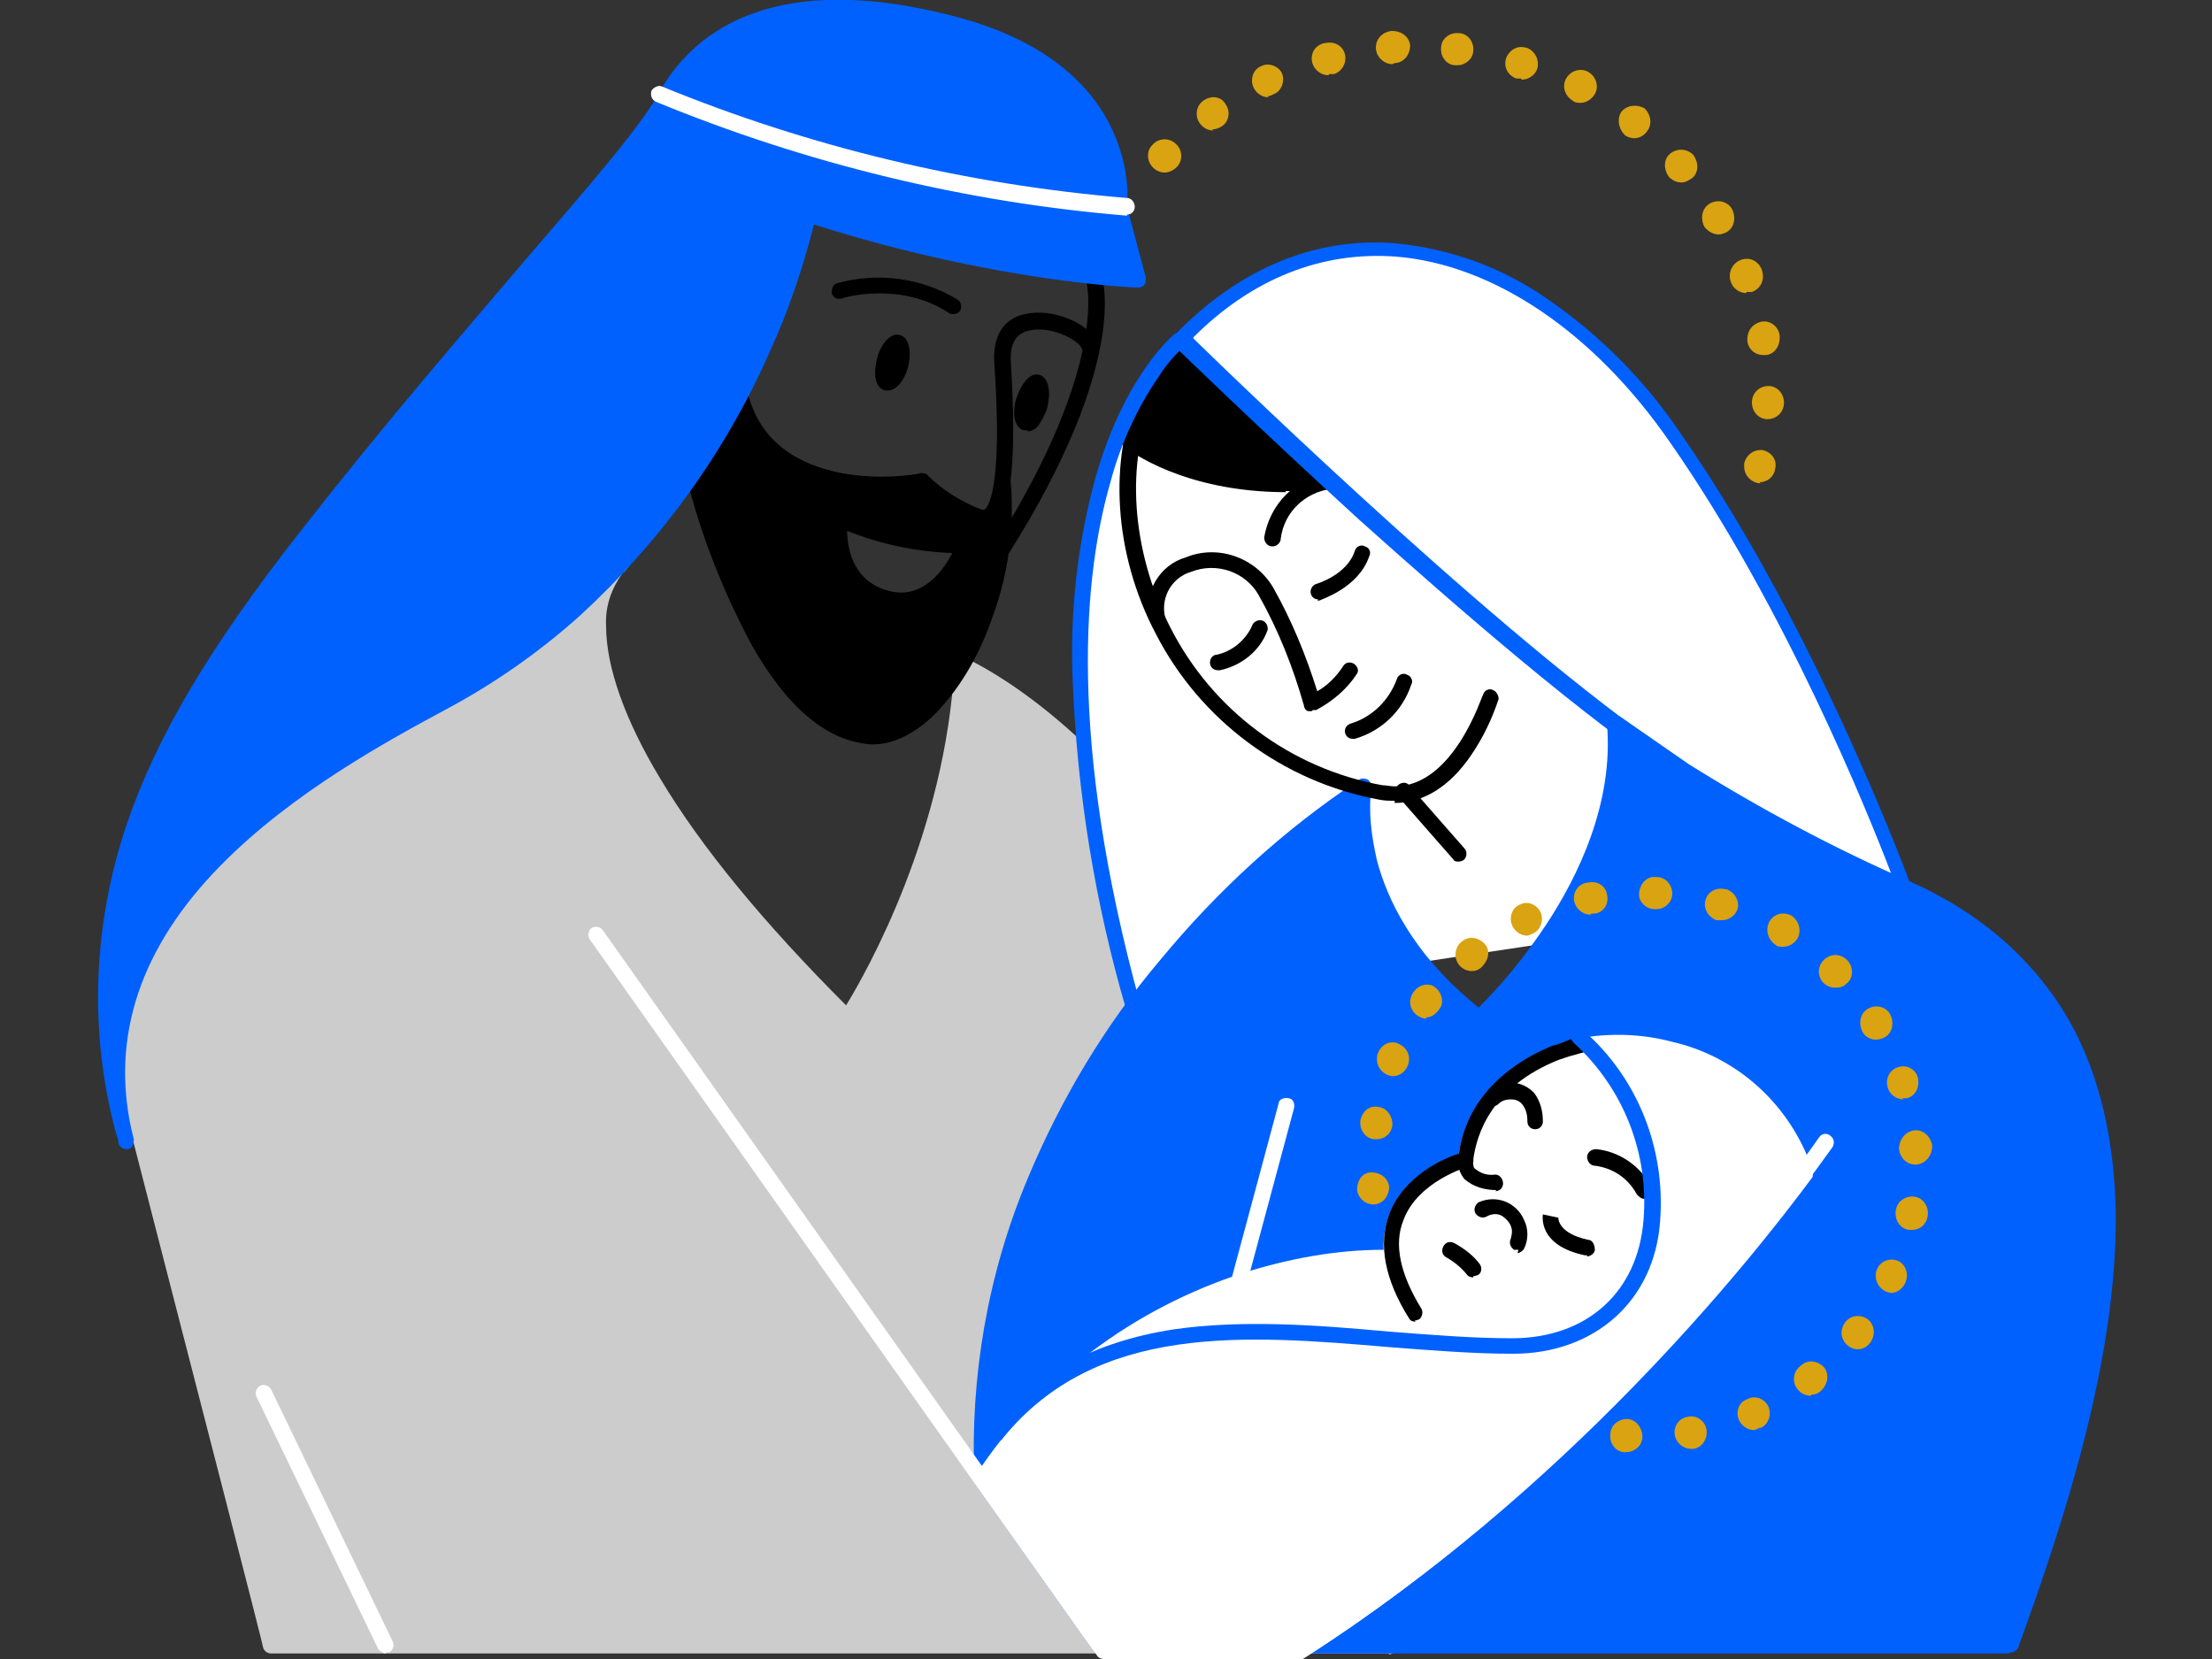 <?xml version="1.0" encoding="UTF-8"?>
<svg xmlns="http://www.w3.org/2000/svg" width="200" height="150" version="1.1" viewBox="0 0 200 150">
  <rect x="0" y="0" width="200" height="150" fill="#333333" stroke="none"/>
  <defs>
    <style>
      .cls-1 {
        fill: #d9a311;
      }

      .cls-2 {
        fill: #ccc;
      }

      .cls-3 {
        fill: #fff;
      }

      .cls-4 {
        fill: none;
        stroke: #0061fe;
        stroke-linecap: round;
        stroke-linejoin: round;
        stroke-width: 6.5px;
      }

      .cls-5 {
        fill: #0061fe;
      }
    </style>
  </defs>
  <!-- Generator: Adobe Illustrator 28.7.0, SVG Export Plug-In . SVG Version: 1.2.0 Build 136)  -->
  <g>
    <g id="Layer_1">
      <g id="djsl_liturgie_Noel_rev">
        <g id="Layer_2">
          <g id="Group_965">
            <path id="Path_2520" class="cls-1" d="M105.3,15.6c-.8,0-1.5-.7-1.5-1.5,0-.4.1-.7.4-1h0c.5-.6,1.5-.7,2.1-.1.6.5.7,1.5.1,2.1,0,0,0,0,0,0h0c-.3.3-.7.5-1.1.5h0Z"/>
            <path id="Path_2521" class="cls-1" d="M159.8,37.9h0c-.8,0-1.4-.7-1.4-1.5,0,0,0,0,0,0h0c0-.9.7-1.5,1.5-1.5h0c.8,0,1.4.7,1.4,1.5,0,0,0,0,0,0h0c0,.9-.7,1.5-1.5,1.5ZM159.4,32.1c-.7,0-1.3-.5-1.4-1.2h0c-.1-.9.4-1.6,1.2-1.8s1.6.4,1.7,1.2h0c.1.9-.4,1.7-1.2,1.8,0,0,0,0,0,0,0,0-.2,0-.2,0ZM157.9,26.5c-.6,0-1.2-.4-1.4-1h0c-.3-.8.1-1.7.9-2,.8-.3,1.6.1,1.9.9h0c.3.9-.1,1.7-.9,2-.2,0-.3,0-.5,0h0ZM155.4,21.2c-.5,0-1-.3-1.3-.7h0c-.4-.8-.2-1.7.5-2.1.7-.4,1.6-.2,2,.5h0c.4.8.2,1.7-.5,2.1-.2.1-.5.2-.7.2h0ZM152,16.5c-.4,0-.8-.2-1.1-.5h0c-.5-.7-.5-1.6.1-2.1.6-.5,1.5-.5,2.1.1h0c.5.7.5,1.6-.1,2.1-.3.2-.6.4-1,.4h0ZM147.8,12.5c-.3,0-.7-.1-.9-.3h0c-.6-.6-.7-1.5-.3-2.1.5-.6,1.4-.7,2.1-.3h0c.6.6.7,1.5.2,2.1-.3.4-.7.6-1.2.6h0ZM109.7,11.8c-.8,0-1.5-.7-1.5-1.5,0-.5.2-.9.6-1.2h0c.7-.5,1.6-.4,2,.3.5.7.3,1.6-.3,2h0c-.3.2-.6.3-.9.3ZM142.9,9.3c-.2,0-.5,0-.7-.2h0c-.7-.4-1-1.3-.6-2,.4-.7,1.3-1,2-.6h0c.7.4,1,1.3.6,2-.3.5-.8.8-1.3.8h0ZM114.7,8.8c-.8,0-1.5-.7-1.5-1.5,0-.6.3-1.1.8-1.3h0c.7-.4,1.6,0,1.9.6.3.7,0,1.6-.7,1.9h0c-.2.1-.4.2-.6.2h0ZM137.5,7.1c-.1,0-.3,0-.4,0h0c-.8-.3-1.2-1.1-.9-1.9.3-.7,1-1.1,1.7-.9h.1c.8.3,1.2,1.1,1,1.9-.2.6-.8,1-1.4,1h0ZM120.1,6.8c-.8,0-1.5-.7-1.5-1.5,0-.7.4-1.2,1.1-1.4h.1c.8-.2,1.6.2,1.8,1,.2.8-.3,1.6-1,1.8h0c-.1,0-.2,0-.4,0h0ZM131.8,5.9c0,0-.1,0-.2,0h0c-.8,0-1.4-.8-1.3-1.6,0-.8.8-1.4,1.6-1.3h0c.8,0,1.4.8,1.3,1.6,0,.7-.7,1.3-1.4,1.3h0ZM125.9,5.8c-.8,0-1.5-.7-1.5-1.5,0-.8.6-1.4,1.4-1.5h.1c.8,0,1.5.5,1.6,1.3,0,.8-.5,1.5-1.3,1.6,0,0,0,0,0,0h0s0,0-.1,0h0Z"/>
            <path id="Path_2522" class="cls-1" d="M159.2,43.7c-.8,0-1.5-.7-1.5-1.5,0,0,0-.2,0-.3h0c.2-.8.9-1.3,1.7-1.2.8.2,1.3.9,1.1,1.7h0c-.1.7-.7,1.2-1.4,1.2h0Z"/>
          </g>
          <g id="Group_966">
            <path id="Path_2523" class="cls-2" d="M12.8,103.2c-5.4-21.1,15.9-33.7,27.2-39.8,6.1-3.3,11.6-7.5,16.2-12.6h0c-4.9,4.7-2.2,18.8,20.5,41.1,0,0,9.5-14.1,10.4-31.9,0,0,37.7,16.4,38.5,88.8H24.5s-5.1-19.7-11.7-45.6"/>
            <path id="Path_2524" class="cls-2" d="M125.7,149.5H24.5c-.3,0-.6-.2-.7-.5,0-.2-5.1-20-11.7-45.6h0c-2.4-9.4.1-18.2,7.5-26.2,5.9-6.4,13.8-11.1,20-14.4,5.8-3.2,11.1-7.2,15.7-12,.1-.2.3-.3.4-.4.3-.3.7-.3,1,0s.3.7,0,1c-.1.1-.2.3-.4.4-1,1.4-1.6,3-1.5,4.8,0,3.7,1.7,8.5,4.9,13.8,3.7,6.2,9.4,13.1,16.8,20.5,1.9-3.1,9-15.7,9.8-30.8,0-.2.1-.5.3-.6.2-.1.5-.1.7,0,.4.2,9.7,4.3,19.2,17.5,5.9,8.3,10.4,17.6,13.3,27.3,4,13,6.2,28,6.4,44.6,0,.4-.3.7-.7.7,0,0,0,0,0,0h0ZM25.1,148h99.9c-.2-16.1-2.3-30.7-6.3-43.4-2.9-9.6-7.3-18.7-13-26.9-3.6-5.1-7.9-9.6-12.9-13.4-1.5-1.2-3.2-2.2-4.9-3.2-1.2,17.3-10.4,31-10.4,31.2-.1.2-.3.3-.5.3-.2,0-.4,0-.6-.2-19.9-19.5-22.8-30.9-22.8-36,0-.7,0-1.3.2-2-4,3.8-8.5,7-13.3,9.6-11.7,6.3-16.6,10.9-19.7,14.1-7,7.6-9.5,15.9-7.2,24.8,5.9,23.2,10.7,41.7,11.5,45h0Z"/>
          </g>
          <path id="Path_2525" class="cls-3" d="M172.3,80.4s-8.3-22.9-20.7-40.8c-12.4-17.9-31.1-23.3-44.8-9,0,0-17.2,13.4-4.3,60.3l69.8-10.5h0Z"/>
          <g id="Group_967">
            <path id="Path_2526" class="cls-5" d="M123.3,71.1s-2.1,11.2,10.5,20.9c0,0,13.5-12.5,12.2-26.6l6.2,4.3c6.4,4,13.2,7.6,20.1,10.7,26.7,12.1,18.4,43.7,9.3,68.3h-82.2l-10.6-15h0c-1.6-40.5,34.5-62.6,34.5-62.6"/>
            <path id="Path_2527" class="cls-5" d="M181.6,149.5h-82.2c-.2,0-.5-.1-.6-.3l-10.6-15c0-.1-.1-.3-.1-.4-.4-9.3,1.2-18.6,4.8-27.2,3-7.2,7-13.9,12-19.8,5.2-6.3,11.2-11.8,18-16.3.2-.2.6-.1.8,0,.2.2.4.5.3.7h0c-.3,2.2,0,4.4.5,6.6.9,3.4,3.2,8.5,9.2,13.3,2.3-2.3,4.3-4.8,6.1-7.5,2.9-4.4,6.1-11,5.5-18.1,0-.3.1-.6.4-.7.2-.1.6-.1.8,0l6.2,4.3c6.4,4,13.1,7.6,20,10.6,6.5,2.9,11.3,7.2,14.4,12.6,2.7,4.8,4.1,10.7,4.2,17.5.1,13.2-4.7,27.8-8.8,39.1-.1.3-.4.5-.7.5h0ZM99.8,148h81.3c4.1-11.1,8.7-25.3,8.6-38.1,0-6.6-1.4-12.2-4-16.8-2.9-5.2-7.5-9.2-13.7-12-7-3.1-13.7-6.7-20.2-10.7h0s-5-3.5-5-3.5c0,4.2-1,10.3-5.8,17.6-1.9,3-4.2,5.7-6.7,8.1-.3.2-.7.3-.9,0-6.7-5.1-9.3-10.7-10.3-14.5-.5-1.8-.7-3.7-.7-5.6-6.1,4.3-11.6,9.4-16.4,15.2-4.9,5.8-8.9,12.4-11.8,19.4-3.4,8.3-5,17.3-4.7,26.3l10.3,14.5h0Z"/>
          </g>
          <g id="Group_968">
            <path id="Path_2528" class="cls-1" d="M124.2,108.9c-.8,0-1.4-.6-1.5-1.3h0c0-.9.5-1.6,1.3-1.6s1.5.5,1.6,1.3h0c0,.8-.5,1.5-1.3,1.6,0,0,0,0,0,0,0,0,0,0-.1,0h0Z"/>
            <path id="Path_2529" class="cls-1" d="M152.9,131c-.8,0-1.5-.7-1.5-1.5,0-.7.5-1.3,1.2-1.4h0c.8-.2,1.6.4,1.7,1.2s-.4,1.6-1.2,1.7h-.1c0,0-.2,0-.2,0ZM158.6,129.3c-.8,0-1.5-.7-1.5-1.5,0-.6.3-1.1.9-1.3h0c.7-.4,1.6,0,1.9.7s0,1.6-.7,1.9h-.1c-.2.1-.4.2-.6.2h0ZM163.7,126.2c-.8,0-1.5-.7-1.5-1.5,0-.5.2-.9.6-1.2h0c.6-.6,1.5-.5,2.1.1.5.6.4,1.5-.2,2.1,0,0,0,0,0,0h0c-.3.3-.6.4-.9.4h0ZM168,122c-.8,0-1.5-.7-1.5-1.5,0-.3.1-.6.3-.9h0c.5-.7,1.4-.8,2.1-.3.6.5.7,1.4.2,2.1h0c-.3.4-.7.6-1.2.6h0ZM171.1,116.9c-.8,0-1.5-.7-1.5-1.5,0-.2,0-.4.1-.6h0c.3-.8,1.2-1.1,1.9-.8.7.3,1,1.2.7,1.9h0c-.2.6-.8,1-1.3,1h0ZM172.9,111.2c0,0-.2,0-.3,0-.8-.1-1.3-.9-1.2-1.7,0,0,0,0,0,0h0c.1-.9.9-1.4,1.7-1.3s1.3.9,1.2,1.7h0c-.1.8-.7,1.3-1.4,1.3h0ZM173.2,105.3c-.8,0-1.4-.6-1.5-1.4h0c0-.9.6-1.6,1.4-1.7s1.5.6,1.6,1.4h0c0,.9-.6,1.6-1.4,1.7,0,0,0,0,0,0h0ZM124.4,103c0,0-.1,0-.2,0-.8-.1-1.3-.9-1.2-1.7,0,0,0,0,0,0h0c.2-.9.9-1.4,1.7-1.2.7.1,1.2.8,1.2,1.6h0c-.1.8-.7,1.3-1.4,1.3h0ZM172.1,99.4c-.6,0-1.2-.4-1.4-1h0c-.3-.9.2-1.7.9-1.9.8-.3,1.6.2,1.8.9,0,0,0,0,0,0h0c.2.9-.2,1.7-1,1.9-.1,0-.3,0-.4,0h0ZM126,97.3c-.8,0-1.5-.7-1.5-1.5,0-.2,0-.4.1-.6h0c.3-.8,1.2-1.2,1.9-.8.7.3,1.1,1.1.8,1.9h0c-.2.6-.8,1-1.3,1h0ZM169.6,94c-.5,0-1-.3-1.2-.7h0c-.4-.8-.2-1.7.5-2.1.7-.4,1.6-.2,2,.5h0c.4.8.2,1.7-.5,2.1-.2.1-.5.2-.8.2h0ZM129,92.1c-.8,0-1.5-.7-1.5-1.5,0-.3.1-.6.3-.9h0c.5-.7,1.4-.9,2-.4.6.5.8,1.4.3,2h0c-.3.4-.7.7-1.2.7h0ZM165.9,89.3c-.4,0-.8-.2-1-.4h0c-.6-.6-.6-1.5,0-2.1s1.5-.6,2.1,0c0,0,0,0,0,0h0c.6.6.6,1.6,0,2.1-.3.3-.6.4-1,.4h0ZM133.1,87.8c-.8,0-1.5-.6-1.5-1.5,0-.4.2-.9.5-1.1h0c.6-.6,1.5-.5,2.1.1s.4,1.5-.2,2.1c0,0,0,0,0,0h0c-.3.3-.6.4-.9.4h0ZM161.2,85.6c-.3,0-.5,0-.7-.2h0c-.7-.5-.9-1.4-.5-2.1s1.3-.9,2-.5h0c.7.5.9,1.4.5,2.1-.3.4-.7.7-1.3.7h0ZM138.1,84.6c-.8,0-1.5-.7-1.5-1.5,0-.6.3-1.1.8-1.3h0c.7-.4,1.6,0,1.9.7.3.7,0,1.6-.7,1.9h0c-.2.1-.4.2-.6.2h0ZM155.7,83.2c-.1,0-.3,0-.4,0h-.1c-.8-.3-1.2-1.1-1-1.8.2-.8,1-1.2,1.8-1h.1c.8.3,1.2,1.1,1,1.8-.2.6-.8,1-1.4,1h0ZM143.8,82.7c-.8,0-1.5-.7-1.5-1.5,0-.7.5-1.3,1.2-1.4h.1c.8-.2,1.6.3,1.7,1.1.2.8-.3,1.6-1.1,1.7,0,0,0,0,0,0h0c0,0-.2,0-.3,0h0ZM149.8,82.2h-.2c-.8,0-1.5-.7-1.4-1.5s.7-1.5,1.5-1.4c0,0,0,0,0,0h.1c.8,0,1.4.7,1.4,1.5,0,.8-.7,1.4-1.4,1.4h0Z"/>
            <path id="Path_2530" class="cls-1" d="M147,131.3s0,0-.1,0h0c-.8,0-1.4-.8-1.3-1.6,0-.8.7-1.4,1.5-1.4h0c.8,0,1.4.8,1.4,1.6,0,.8-.7,1.4-1.5,1.4h0Z"/>
          </g>
          <g id="Group_969">
            <path id="Path_2531" class="cls-3" d="M88.8,133.8c8.2-12.4,22.1-19.9,36.9-20.1h.2c-1-6.7,6.7-8.8,6.7-8.8.9-8.2,10.8-10.4,10.8-10.4,0,0,14-2.6,19.6,10.8l.3.7c-5.5,7.4-22,28.2-45.8,43.3h-17.6l-11-15.5Z"/>
            <path id="Path_2532" class="cls-3" d="M117.4,150h-17.6c-.2,0-.5-.1-.6-.3l-11-15.5c-.2-.2-.2-.6,0-.8,5.7-8.7,14.3-15.1,24.2-18.3,4.1-1.3,8.4-2.1,12.7-2.1-.1-2.7,1.1-5.2,3.3-6.8,1.1-.8,2.2-1.4,3.5-1.9.5-3.4,2.6-6.2,6-8.3,1.6-1,3.4-1.7,5.3-2.2,0,0,0,0,0,0,2.7-.4,5.4-.3,8,.4,5.7,1.3,10.3,5.4,12.4,10.8l.3.7c0,.2,0,.5,0,.7-6,8.1-22.4,28.5-46,43.5-.1,0-.3.1-.4.1h0ZM100.2,148.5h17c23-14.6,39.1-34.5,45.1-42.7v-.3c-2-5-6.2-8.7-11.4-9.9-2.4-.6-4.9-.7-7.4-.4-1.7.4-3.3,1.1-4.8,2.1-3.2,2-5,4.5-5.3,7.7,0,.3-.2.5-.5.6-1.3.4-2.4,1-3.5,1.8-2,1.4-3.1,3.8-2.7,6.2,0,.4-.2.8-.6.8,0,0,0,0,0,0h-.2s0,0,0,0c-4.4,0-8.8.7-12.9,2.1-9.4,3-17.5,9.1-23.1,17.2l10.5,14.8h0Z"/>
          </g>
          <path id="Path_2533" d="M80.3,35.3c-.1,0-.2,0-.3,0-1-.3-1-1.7-.7-2.9s1.2-2.4,2.1-2.1,1,1.7.7,2.9h0c-.3,1.1-1,2.1-1.8,2.1ZM80.8,32.8s0,0,0,0h0s0,0,0,0h0s0,0,0,0h0Z"/>
          <path id="Path_2534" d="M92.9,38.9c0,0-.2,0-.3,0-.3,0-.8-.4-.9-1.3,0-.5,0-1.1.2-1.6.4-1.2,1.2-2.4,2.1-2.1s1,1.7.7,2.9h0c-.1.5-.4,1-.7,1.5-.2.4-.7.7-1.1.7h0ZM93.4,36.3s0,0,0,0c0,0,0,0,0,0h0s0,0,0,0h0Z"/>
          <path id="Path_2535" d="M89,47.6c-.2,0-.5,0-.7-.1-2-.8-3.9-2-5.5-3.5-.3-.3-.3-.8,0-1,.3-.3.8-.3,1,0h0c1.4,1.4,3.1,2.4,4.9,3.1.2,0,.2,0,.3,0,.3-.2,1.7-1.8.9-13.3-.2-3.2,1.6-4.2,2.8-4.4,2.5-.6,5.8.9,6.5,2.5.2.4,0,.8-.4,1-.4.2-.8,0-1-.4h0c-.3-.8-2.9-2.1-4.8-1.6-1.2.3-1.7,1.2-1.6,2.9.8,12.8-.9,14.1-1.5,14.5-.3.2-.6.3-1,.3h0Z"/>
          <path id="Path_2536" d="M90.7,50.2c-.4,0-.7-.3-.7-.7,0-.1,0-.3.1-.4,10.3-16.5,8.1-23.7,8.1-23.8-.1-.4,0-.8.5-.9s.8,0,.9.5h0c.1.3,2.5,7.8-8.3,25-.1.2-.4.3-.6.3h0Z"/>
          <path id="Path_2537" d="M86.2,28.4c-.1,0-.3,0-.4-.1-4.4-2.9-9.6-1.4-9.7-1.3-.4.1-.8-.1-.9-.5,0-.4.1-.8.5-.9,3.7-1,7.6-.5,10.9,1.5.3.2.4.7.2,1-.1.2-.4.3-.6.3h0Z"/>
          <g id="Group_970">
            <path id="Path_2538" d="M90.8,43.7s-.5,3.7-2.2,3.1c-1.9-.7-3.7-1.9-5.2-3.3,0,0-13.9,2.5-16.5-7.9,0,0-.6,1.2-2,3.5s-2.2,3.5-2.2,3.5c2.5,9.2,7.7,23.2,16.1,23.9,6.1.5,13-11.5,12-22.9h0ZM80.6,54.2c-5.5-1.1-4.7-7.4-4.7-7.4,4.5,2.5,11.3,2.5,11.3,2.5,0,0-2.1,5.8-6.6,4.9Z"/>
            <path id="Path_2539" d="M79.1,67.3c-.1,0-.3,0-.4,0-4-.3-7.6-3.4-10.8-9.1-2.6-4.9-4.6-10-5.9-15.3,0-.2,0-.4.1-.6,0,0,.8-1.2,2.2-3.5s1.9-3.5,1.9-3.5c.2-.4.6-.5,1-.3.2,0,.3.3.4.5,1,4,3.9,6.4,8.6,7.3,2.3.4,4.7.4,7.1,0,.2,0,.5,0,.6.2,1.4,1.4,3.1,2.4,4.9,3.1,0,0,.2,0,.2,0,.5-.3.9-1.7,1-2.5,0-.4.4-.6.7-.6.4,0,.7.3.7.7.3,4-.2,8.1-1.6,11.9-1.1,3.3-2.8,6.4-5.2,8.9-1.8,1.8-3.8,2.8-5.6,2.8h0ZM63.5,42.8c1.9,7,7,22.4,15.3,23,1.5.1,3.2-.7,4.9-2.4,3.1-3.2,6.1-9.5,6.4-16.3,0,0-.2.2-.3.2-.4.3-1,.3-1.5.2-1.9-.7-3.7-1.8-5.2-3.2-2.4.3-4.8.3-7.2-.1-4.6-.8-7.8-3.1-9.3-6.7-.3.5-.7,1.2-1.2,2.1-1,1.7-1.7,2.8-2.1,3.3h0ZM81.5,55c-.4,0-.7,0-1.1-.1h0c-4.9-1-5.6-5.8-5.2-8.2,0-.4.4-.7.8-.6,0,0,.2,0,.3,0,4.3,2.3,10.9,2.4,10.9,2.4.4,0,.7.3.7.7s0,.2,0,.2c-.4,1.1-1,2.1-1.7,3-1.1,1.5-2.8,2.4-4.6,2.5h0ZM76.6,48c0,1.7.6,4.8,4.1,5.5h0c1.6.3,3-.3,4.3-1.8.4-.5.8-1.1,1.1-1.7-3.2-.1-6.5-.8-9.5-2h0Z"/>
          </g>
          <path id="Path_2540" class="cls-3" d="M34.9,149.5c-.3,0-.5-.2-.7-.4l-11-22.8c-.2-.4,0-.8.3-1,.4-.2.8,0,1,.3l11,22.8c.2.4,0,.8-.3,1,0,0,0,0,0,0,0,0-.2,0-.3,0Z"/>
          <path id="Path_2541" class="cls-4" d="M12.8,103.2"/>
          <g id="Group_971">
            <path id="Path_2542" class="cls-5" d="M11.2,102.4c-5.1-20.2,2.2-35.6,16.5-53.9C43.2,28.8,57.3,14.2,60.4,8.6c3.4-6.1,11.2-10.1,25.5-6.5,17.2,4.4,15.3,16.7,15.3,16.7l1.8,6.5s-12.7-.3-29.9-6c-3.3,13.8-10.7,26.2-21.2,35.7-3.6,3.2-7.6,6-11.8,8.3-11.3,6.1-34,18.7-28.7,39.8l-.2-.8h0Z"/>
            <path id="Path_2543" class="cls-5" d="M11.4,103.9c-.3,0-.6-.2-.7-.6,0-.3-.1-.5-.2-.8-2.5-9.2-2.1-19,1-28.1,2.7-7.9,7.6-16.1,15.7-26.4,7.4-9.5,14.6-17.8,20.3-24.5,6.2-7.2,10.7-12.4,12.2-15.3,2.5-4.4,9.1-11.2,26.3-6.8,9.2,2.3,13,6.9,14.6,10.4,1,2.2,1.5,4.6,1.3,6.9l1.7,6.4c0,.2,0,.5-.1.6-.1.2-.4.3-.6.3-.1,0-12.6-.4-29.3-5.7-1,3.9-2.3,7.8-4,11.5-4,9.1-9.9,17.2-17.2,23.9-3.7,3.3-7.7,6.1-12,8.4-5.2,2.8-13.9,7.5-20.4,14.1-7.3,7.4-10,15.5-8.1,24h0l.2.8c0,.4-.1.8-.5.9,0,0-.1,0-.2,0h0ZM75.9,1.5c-7,0-12.2,2.5-14.9,7.5-1.6,3-6.2,8.2-12.4,15.5-5.7,6.7-12.9,15-20.3,24.5-8,10.2-12.8,18.2-15.4,26-2,5.5-2.8,11.3-2.5,17.2,1.1-5.2,4-10.2,8.6-15,6.7-6.8,15.5-11.6,20.7-14.4,4.2-2.3,8.1-5,11.7-8.2,7.2-6.5,12.9-14.5,16.9-23.3,1.8-3.8,3.1-7.9,4.1-12,0-.2.2-.4.3-.5.2-.1.4-.1.6,0,9.3,3.1,18.9,5.1,28.7,5.9l-1.5-5.5c0-.1,0-.2,0-.3.2-2.2-.2-4.4-1.1-6.3-2.1-4.5-6.8-7.8-13.6-9.5-3.2-.9-6.5-1.3-9.8-1.4h0Z"/>
          </g>
          <path id="Path_2544" d="M131.9,77.9c-.2,0-.4,0-.5-.2l-5-5.7c-.3-.3-.3-.8,0-1,.3-.3.8-.3,1,0,0,0,0,0,0,0l5,5.7c.3.3.2.8,0,1-.1.1-.3.2-.5.2h0Z"/>
          <g id="Group_972">
            <path id="Path_2545" d="M102.3,39.9s6.3,5,18,3.6l-13.5-12.9s-4.9,5.7-4.5,9.3h0Z"/>
            <path id="Path_2546" d="M116.3,44.5c-9.3,0-14.2-3.8-14.5-4-.2-.1-.3-.3-.3-.5-.2-1.6.6-3.8,2.2-6.4.8-1.2,1.6-2.3,2.5-3.4.1-.2.3-.2.5-.3.2,0,.4,0,.5.2l13.5,12.9c.3.3.3.7,0,1-.1.1-.3.2-.4.2-1.4.2-2.7.2-4.1.2h0ZM103,39.5c1.3.9,2.7,1.5,4.2,2,3.7,1.2,7.6,1.7,11.4,1.4l-11.7-11.3c-1.4,1.8-3.9,5.4-3.9,7.8h0Z"/>
          </g>
          <path id="Path_2547" d="M118.6,64.3c-.1,0-.2,0-.3,0-.2,0-.4-.3-.4-.5-1-3.5-2.3-6.8-4.1-10-1.2-2.1-3.8-3-6.1-2.1-1.7.5-2.7,2.2-2.4,3.9.1.4-.1.8-.5.9-.4.1-.8-.1-.9-.5,0,0,0,0,0,0-.5-2.4.9-4.9,3.3-5.6,2.9-1.2,6.3,0,7.9,2.7,1.7,3,3,6.2,4,9.4.9-.5,1.7-1.3,2.3-2.2.2-.4.6-.5,1-.3.3.2.5.6.3.9-.9,1.4-2.2,2.5-3.7,3.3-.1,0-.2,0-.3,0h0Z"/>
          <path id="Path_2548" d="M122.3,66.8c-.4,0-.7-.3-.7-.7,0-.3.2-.6.6-.7,1.9-.6,3.4-2.1,4.1-4,.1-.4.6-.6.9-.4.4.1.6.6.4.9-.8,2.4-2.7,4.2-5.1,4.9,0,0-.1,0-.2,0h0Z"/>
          <path id="Path_2549" d="M110.1,60.6c-.4,0-.7-.3-.7-.7,0-.4.3-.7.6-.7,1.4-.3,2.6-1.3,3.2-2.6.1-.4.6-.6.9-.5.4.1.6.6.5.9,0,0,0,0,0,0-.7,1.9-2.4,3.2-4.3,3.6,0,0,0,0-.1,0h0Z"/>
          <path id="Path_2550" d="M119.2,54.2c-.4,0-.7-.3-.7-.7,0-.3.2-.6.5-.7,0,0,2.8-.8,3.5-3,.1-.4.6-.6.9-.4.4.1.6.5.4.9-1,2.9-4.4,3.9-4.5,4,0,0-.1,0-.2,0h0Z"/>
          <path id="Path_2551" d="M115,49.4s0,0,0,0c-.4,0-.7-.4-.7-.8.5-3,2.8-5.4,5.9-5.8.4,0,.8.2.8.6s-.2.8-.6.8c-2.4.3-4.3,2.1-4.6,4.5,0,.4-.4.7-.7.7h0Z"/>
          <path id="Path_2552" d="M128,119.5c-.3,0-.5-.1-.6-.3-2.2-3.5-2.8-6.7-1.8-9.4,1.3-3.5,5-5.1,6.3-5.5.9-6.2,6.3-8.9,8.6-9.8.2,0,.7-.2,1.4-.5.3-.1.6-.2.7-.2.4-.1.8,0,.9.5s0,.8-.5.9c0,0-.4.1-.7.2-.5.1-1.2.4-1.3.4-6.1,2.4-7.5,6.7-7.8,9.1,0,.3-.2.5-.5.6,0,0-4.5,1.3-5.8,4.8-.9,2.2-.3,4.9,1.6,8,.2.3.1.8-.2,1-.1,0-.2.1-.4.1h0Z"/>
          <path id="Path_2553" d="M135.3,107.6c-1.1,0-2.1-.3-2.9-1-.4-.5-.6-1.1-.6-1.7,0-.4.4-.7.8-.6.4,0,.7.4.6.8,0,.2,0,.5.2.6.5.4,1.1.6,1.8.5.4,0,.7.4.7.8,0,.4-.3.7-.7.7h0Z"/>
          <path id="Path_2554" d="M143.5,113.5c0,0-.1,0-.2,0-4.3-.9-3.8-3.6-3.8-3.7l1.4.3h0s-.1,1.4,2.7,2c.4,0,.6.5.6.9,0,.3-.4.6-.7.6h0Z"/>
          <path id="Path_2555" d="M137.3,113c-.1,0-.3,0-.4,0-.3-.2-.5-.6-.3-1,0-.2.5-1.1-.7-2-.4-.3-1-.3-1.5,0-.4.2-.8,0-1-.3-.2-.4,0-.8.3-1,1.6-.7,3.4,0,4.1,1.6.4.8.4,1.8,0,2.6-.1.2-.4.4-.6.4h0Z"/>
          <path id="Path_2556" d="M133.2,115.5c-.2,0-.5-.1-.6-.3-.5-.6-1.1-1.1-1.8-1.5-.4-.2-.5-.6-.3-1s.6-.5,1-.3c.9.5,1.7,1.1,2.3,1.9.2.3.2.8-.2,1-.1,0-.3.1-.4.1h0Z"/>
          <path id="Path_2557" d="M148.7,108.4c-.3,0-.5-.2-.7-.4-.8-1.5-2.2-2.4-3.8-2.6-.4,0-.7-.4-.7-.8,0-.4.4-.7.8-.7,2.1.2,4,1.5,5,3.4.2.4,0,.8-.3,1,0,0-.2,0-.3,0h0Z"/>
          <path id="Path_2558" d="M138.8,102.1h0c-.4,0-.7-.3-.7-.7,0-.6-.1-1.1-.5-1.6-.3-.3-.6-.4-1-.4-.4,0-.8.1-1.1.4-.3.3-.8.3-1,0-.3-.3-.3-.7,0-1,.6-.6,1.3-.9,2.2-.9.8,0,1.5.4,2,.9.6.8.8,1.7.8,2.6,0,.4-.3.7-.7.7Z"/>
          <path id="Path_2559" class="cls-3" d="M117.4,150c-.4,0-.7-.3-.7-.7,0-.3.1-.5.3-.6,15.1-9.6,27.2-21.6,34.7-29.9,4.6-5.1,8.9-10.4,12.8-16,.2-.3.7-.4,1-.1.3.2.4.6.2,1-4,5.6-8.3,11-12.9,16.1-7.6,8.4-19.8,20.5-35,30.2-.1,0-.3.1-.4.1h0Z"/>
          <path id="Path_2560" class="cls-5" d="M90,130.4c-.4,0-.7-.3-.7-.7,0-.2,0-.3.2-.5,4-5,9.5-7.9,16.6-9,6.2-.9,13-.4,19.5.2,3.9.3,7.6.6,11.1.6h0c6.8,0,11.4-4.2,11.9-10.7.5-6-1.8-11.9-6.3-16-.3-.3-.4-.7-.1-1,.3-.3.7-.4,1-.1,4.9,4.3,7.4,10.7,6.9,17.2-.5,7.2-5.9,12-13.3,12h0c-3.6,0-7.3-.3-11.2-.6-13-1.1-26.4-2.2-34.9,8.2-.1.2-.3.3-.6.3h0Z"/>
          <path id="Path_2561" class="cls-3" d="M99.4,149.5c-.2,0-.5-.1-.6-.3l-45.5-64.3c-.2-.3-.1-.8.2-1,.3-.2.8-.1,1,.2l45.5,64.3c.2.3.2.8-.2,1,0,0,0,0,0,0-.1,0-.3.1-.4.1h0Z"/>
          <path id="Path_2562" class="cls-3" d="M112,116.7c0,0-.1,0-.2,0-.4-.1-.6-.5-.5-.9,0,0,0,0,0,0l4.3-16c0-.4.5-.6.9-.5.4,0,.6.5.5.9,0,0,0,0,0,0l-4.3,16c0,.3-.4.5-.7.5h0Z"/>
          <path id="Path_2563" class="cls-3" d="M101.9,19.5h0c-14.6-1.2-29-4.7-42.6-10.3-.4-.2-.5-.6-.4-1,.2-.3.6-.5.9-.4,13.4,5.5,27.6,8.9,42.1,10.1.4,0,.7.4.7.8,0,.4-.3.7-.7.7h0Z"/>
          <path id="Path_2564" class="cls-5" d="M172.3,81.2c0,0-.2,0-.3,0-7-3.1-13.7-6.7-20.2-10.7-8.4-5.4-20.3-15.8-28.9-23.5-9.2-8.4-16.6-15.6-16.7-15.7-.3-.3-.3-.7,0-1,5.8-6,12.7-8.9,20-8.3,5,.5,9.7,2.2,13.8,5.1,4.8,3.3,8.9,7.5,12.1,12.3,12.3,17.7,20.7,40.7,20.8,41,.1.4,0,.8-.4.9,0,0-.2,0-.2,0h0ZM107.9,30.6c4,3.9,30,29.1,44.7,38.5,5.9,3.7,12.1,7,18.4,9.9-2.1-5.5-9.6-24.1-20-39-6.9-10-16-16.1-24.8-16.8-6.7-.5-13,2-18.3,7.3h0Z"/>
          <path id="Path_2565" d="M126.1,72.4c-.5,0-.9,0-1.4-.1-8.7-1.6-16.2-7.2-20.2-15-3.8-7.2-4.3-15.7-1.5-22.1.2-.4.6-.5,1-.4s.5.6.4,1h0c-2.7,6-2.1,14,1.4,20.9,3.8,7.5,10.9,12.8,19.2,14.3.4,0,.7.1,1.1.1,5.4,0,7.9-8.3,8-8.3.1-.4.6-.6.9-.4.3.1.5.5.5.8-.6,1.8-1.4,3.5-2.5,5.1-1.9,2.8-4.3,4.3-6.9,4.3h0Z"/>
          <path id="Path_2566" class="cls-5" d="M102.5,91.7c-.3,0-.6-.2-.7-.5-2.8-9.6-4.4-19.5-4.8-29.4-.3-6.3.4-12.7,2.1-18.8,2.7-9.3,7.1-12.8,7.2-12.9.3-.2.8-.2,1,.1.2.3.2.8-.1,1-.9.8-1.7,1.7-2.4,2.8-2,2.9-3.5,6.2-4.4,9.6-2.4,8.3-3.9,23.2,2.7,47.2.1.4-.1.8-.5.9,0,0,0,0,0,0,0,0-.1,0-.2,0h0Z"/>
        </g>
      </g>
    </g>
  </g>
</svg>